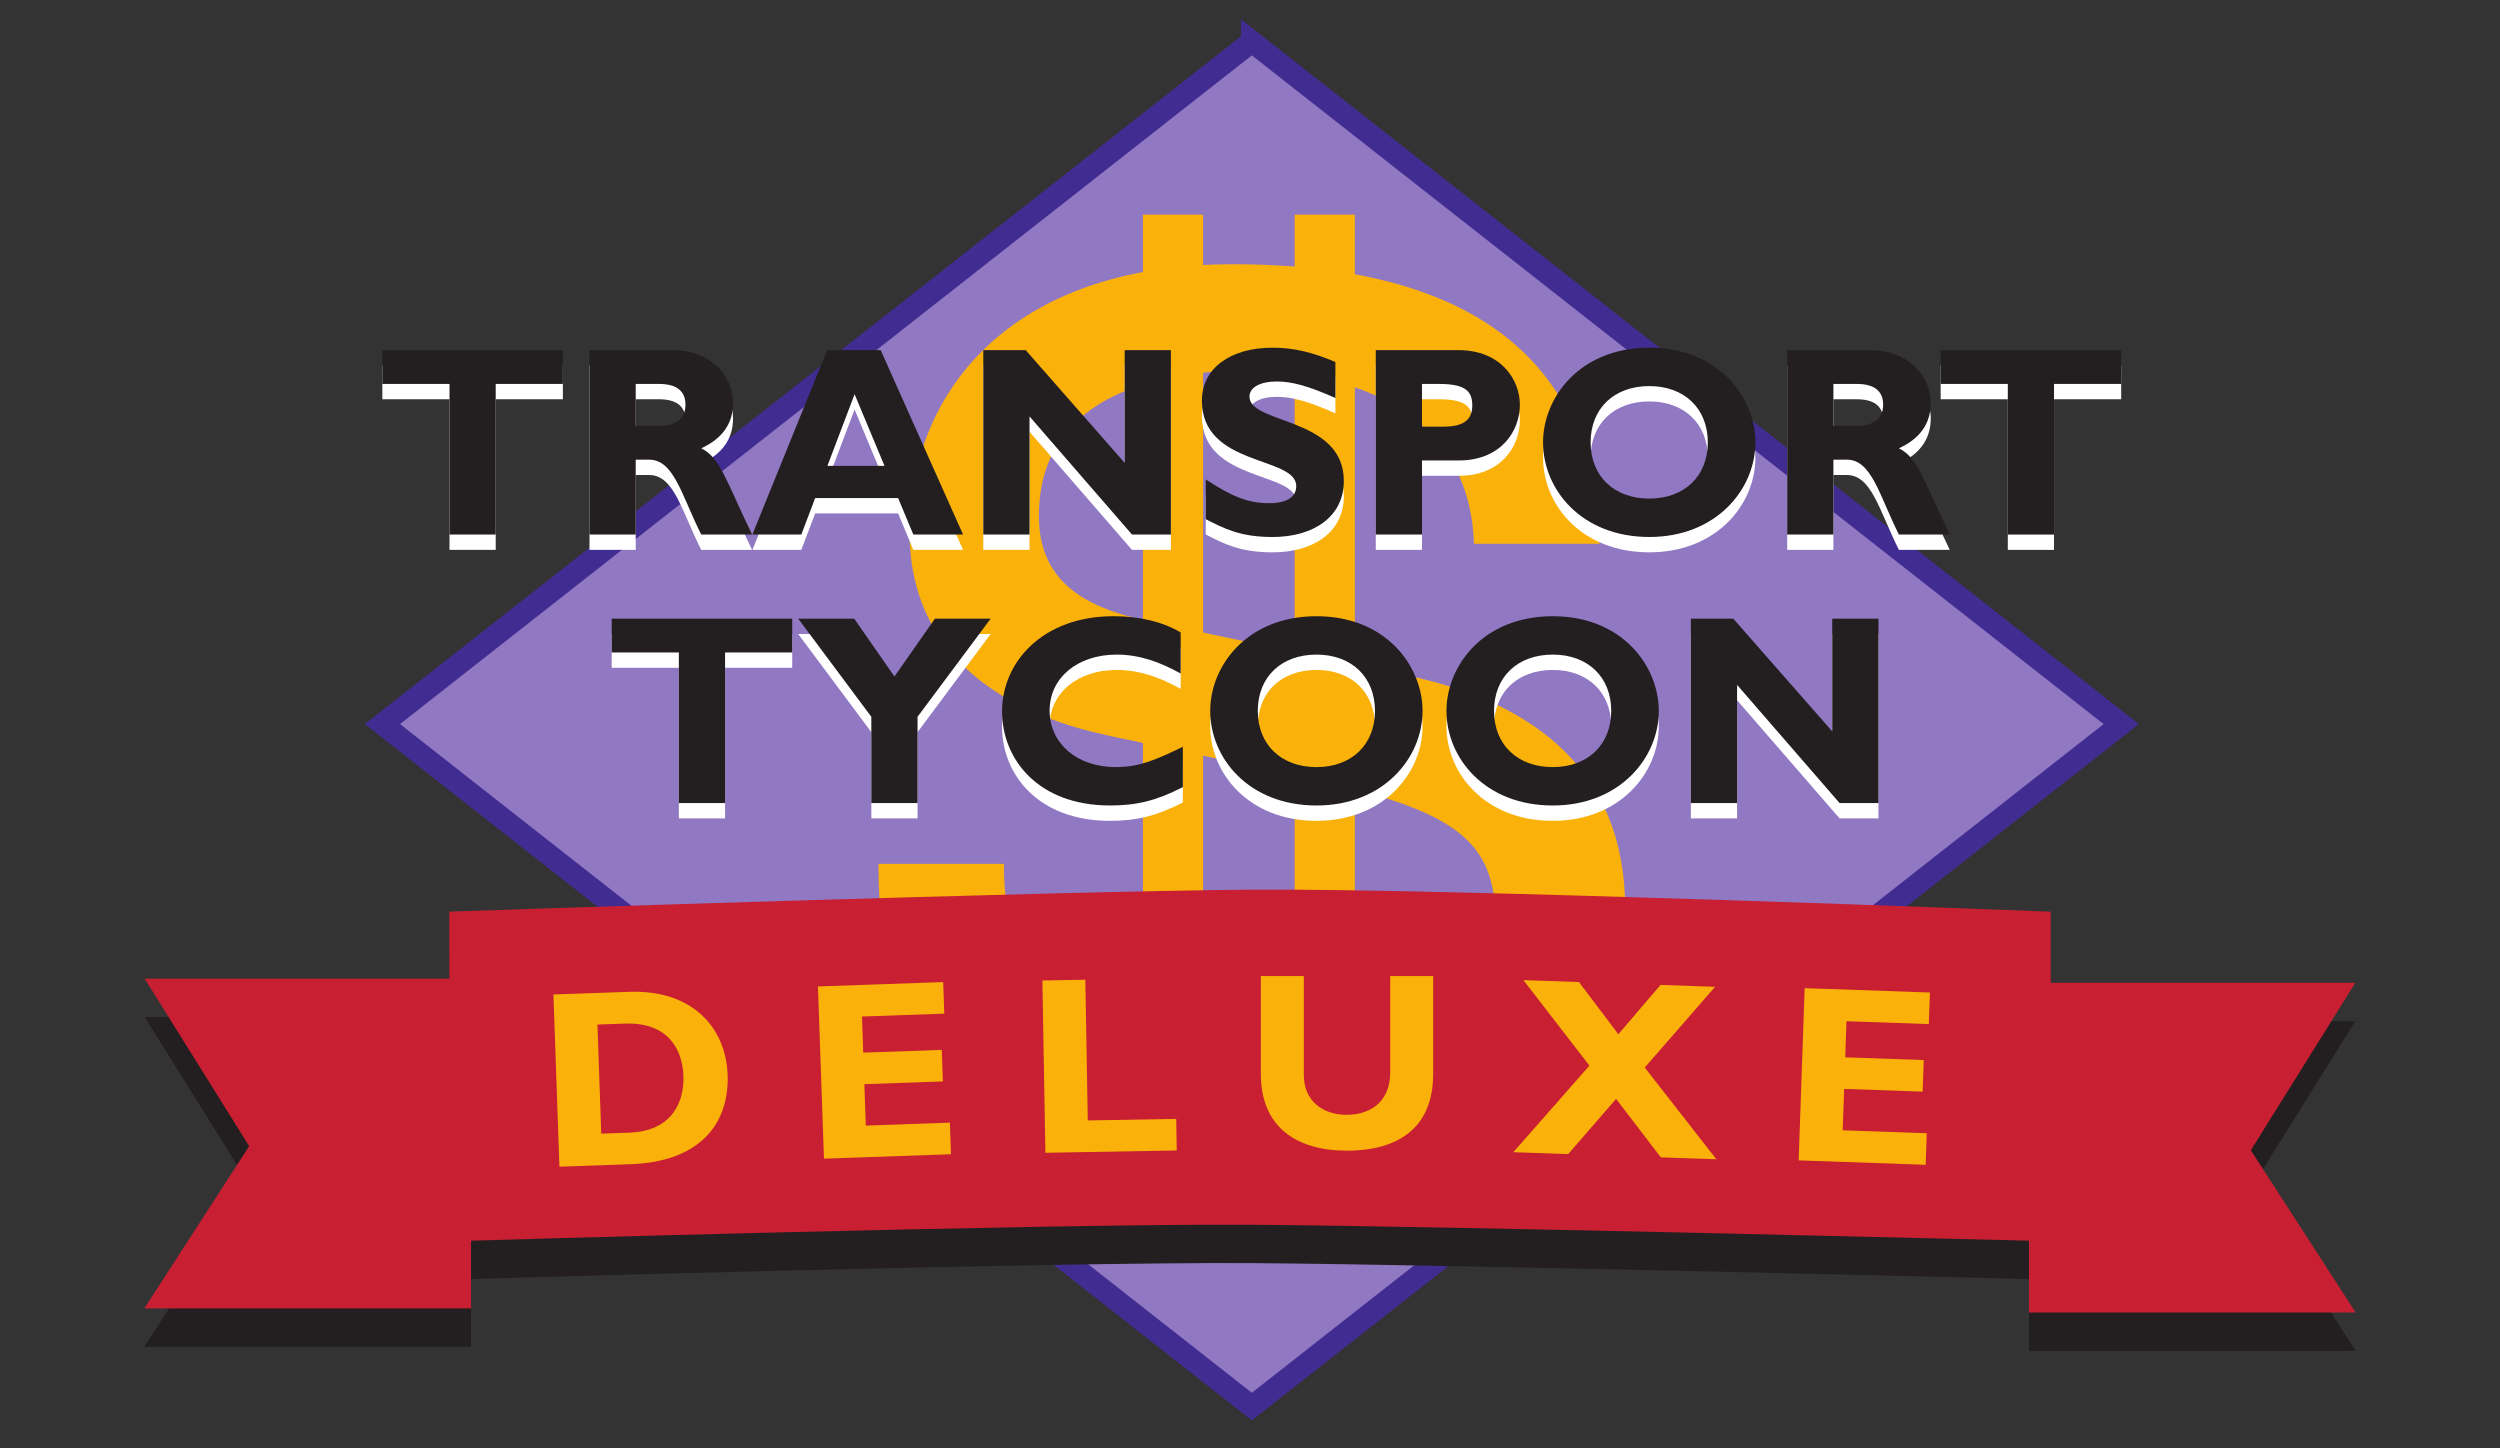 <svg xmlns="http://www.w3.org/2000/svg"
     width="407.386"
     height="235.985">
    <rect width="100%" height="100%" fill="#333333" stroke="none"/>
    <path d="M306.586 357.47 164.911 468.69l141.675 111.22 141.677-111.22-141.677-111.22"
          style="fill:#9178c3;fill-opacity:1;fill-rule:nonzero;stroke:none"
          transform="translate(-102.598 -350.698)" />
    <path d="M306.586 357.47 164.911 468.69l141.675 111.22 141.677-111.22-141.677-111.22z"
          style="fill:none;stroke:#412c91;stroke-width:3.544;stroke-linecap:butt;stroke-linejoin:miter;stroke-miterlimit:3.864;stroke-opacity:1;stroke-dasharray:none"
          transform="translate(-102.598 -350.698)" />
    <path d="M289.469 386.303h8.551v164.774h-8.551V386.303zM314.197 386.303h8.552v164.774h-8.552V386.303z"
          style="fill:#fab20b;fill-opacity:1;fill-rule:nonzero;stroke:#fab20b;stroke-width:1.25;stroke-linecap:butt;stroke-linejoin:miter;stroke-miterlimit:3.864;stroke-opacity:1;stroke-dasharray:none"
          transform="translate(-102.598 -350.698)" />
    <path d="M362.575 438.692c-.844-15.286-6.116-44.31-59.046-44.31-36.693 0-52.088 21.284-52.088 42.955 0 24.186 22.354 30.573 32.265 32.7l30.999 6.579c24.884 5.419 32.265 10.062 32.265 24.574 0 19.93-24.884 23.412-39.645 23.412-19.401 0-41.755-7.352-41.755-32.506h-19.189c0 12.964 2.53 24.574 15.394 35.215 6.748 5.611 17.714 13.351 45.76 13.351 25.939 0 59.258-9.094 59.258-41.987 0-22.06-14.762-32.894-34.374-37.152l-43.23-9.093c-8.856-1.935-17.925-5.805-17.925-17.608 0-21.091 21.721-24.38 34.585-24.38 17.081 0 36.481 6.773 37.536 28.25h19.19z"
          style="fill:#fab20b;fill-opacity:1;fill-rule:nonzero;stroke:#fab20b;stroke-width:1.25;stroke-linecap:butt;stroke-linejoin:miter;stroke-miterlimit:3.864;stroke-opacity:1;stroke-dasharray:none"
          transform="translate(-102.598 -350.698)" />
    <path d="M177.581 507.213s97.267-3.293 129.129-3.52c31.863-.228 128.29 3.52 128.29 3.52v50.185s-95.589-2.413-128.29-2.64c-32.701-.228-129.129 2.64-129.129 2.64v-50.185z"
          style="fill:#231f20;fill-opacity:1;fill-rule:nonzero;stroke:#231f20;stroke-width:3.544;stroke-linecap:butt;stroke-linejoin:miter;stroke-miterlimit:3.864;stroke-opacity:1;stroke-dasharray:none"
          transform="translate(-102.598 -350.698)" />
    <path d="M177.581 518.205v50.183H129.37l15.931-24.652-15.931-25.531h48.211zM435 518.872v50.184h48.212l-15.93-24.651 15.93-25.533H435z"
          style="fill:#231f20;fill-opacity:1;fill-rule:nonzero;stroke:#231f20;stroke-width:3.544;stroke-linecap:butt;stroke-linejoin:miter;stroke-miterlimit:3.864;stroke-opacity:1;stroke-dasharray:none"
          transform="translate(-102.598 -350.698)" />
    <path d="M177.581 500.963s97.267-3.295 129.129-3.522c31.863-.228 128.29 3.522 128.29 3.522v50.184s-95.589-2.414-128.29-2.641c-32.701-.228-129.129 2.641-129.129 2.641v-50.184z"
          style="fill:#c81f32;fill-opacity:1;fill-rule:nonzero;stroke:#c81f32;stroke-width:3.544;stroke-linecap:butt;stroke-linejoin:miter;stroke-miterlimit:3.864;stroke-opacity:1;stroke-dasharray:none"
          transform="translate(-102.598 -350.698)" />
    <path d="M177.581 511.953v50.185H129.37l15.931-24.652-15.931-25.533h48.211zM435 512.62v50.186h48.212l-15.93-24.653 15.93-25.532H435z"
          style="fill:#c81f32;fill-opacity:1;fill-rule:nonzero;stroke:#c81f32;stroke-width:3.544;stroke-linecap:butt;stroke-linejoin:miter;stroke-miterlimit:3.864;stroke-opacity:1;stroke-dasharray:none"
          transform="translate(-102.598 -350.698)" />
    <path d="m192.781 512.753.979 28.062 11.604-.405c11.191-.392 16.086-6.494 15.805-14.56-.269-7.693-5.758-13.887-16.004-13.53l-12.384.433zm7.174 4.9 4.485-.157c6.625-.231 9.359 3.751 9.528 8.565.142 4.115-1.79 8.961-8.825 9.206l-4.568.16-.62-17.775"
          style="fill:#fab20b;fill-opacity:1;fill-rule:evenodd;stroke:none"
          transform="translate(-102.598 -350.698)" />
    <path d="m257.385 533.64-13.701.48-.236-6.748 12.796-.447-.18-5.143-12.797.446-.205-5.883 13.414-.47-.18-5.142-20.409.713.98 28.061 20.698-.722-.18-5.144M294.265 533.026l-14.408.252-.4-22.928-6.998.122.491 28.074 21.405-.374-.09-5.146M329.14 509.757v15.645c0 5.024-3.417 6.959-7.124 6.959-4.034 0-6.957-2.43-6.957-6.464v-16.14h-6.999v15.975c0 8.686 5.888 12.475 14.039 12.475 7.7 0 14.04-3.212 14.04-12.516v-15.934h-6.999M382.075 511.503l-8.887-.31-6.873 8.04-6.418-8.503-9.052-.317 10.76 13.93-12.399 14.108 8.929.312 7.812-8.996 7.29 9.524 9.052.315-11.673-14.949 11.459-13.154M416.572 535.363l-13.7-.478.234-6.748 12.796.446.18-5.142-12.796-.448.205-5.883 13.414.468.18-5.143-20.409-.713-.98 28.063 20.696.722.18-5.144"
          style="fill:#fab20b;fill-opacity:1;fill-rule:nonzero;stroke:none"
          transform="translate(-102.598 -350.698)" />
    <path d="M231.695 454.008h-29.419v5.508h10.944v24.545h7.531v-24.545h10.944v-5.508M244.584 484.06h7.532v-14.057l11.918-15.995h-9.083l-6.601 9.43-6.556-9.43h-9.128l11.918 15.995v14.058M295.348 474.895c-4.343 2.07-7 3.305-10.944 3.305-6.291 0-10.766-3.834-10.766-9.21 0-5.332 4.52-9.122 10.943-9.122 3.721 0 7.089 1.234 10.411 3.085v-6.697c-2.967-1.763-6.733-2.644-10.942-2.644-11.564 0-18.165 7.49-18.165 15.51 0 7.756 5.848 15.335 17.589 15.335 4.475 0 7.665-.837 11.874-2.996v-6.566"
          style="fill:#fff;fill-opacity:1;fill-rule:nonzero;stroke:none"
          transform="translate(-102.598 -350.698)" />
    <path d="M334.409 469.035c0-7.227-5.893-15.423-17.279-15.423s-17.323 8.151-17.323 15.423c0 7.667 6.247 15.422 17.323 15.422 10.854 0 17.279-7.711 17.279-15.422zm-7.754 0c0 5.507-3.81 9.165-9.525 9.165-5.76 0-9.57-3.658-9.57-9.165 0-5.51 3.81-9.167 9.57-9.167 5.715 0 9.525 3.658 9.525 9.167M372.906 469.035c0-7.227-5.892-15.423-17.279-15.423-11.386 0-17.322 8.151-17.322 15.423 0 7.667 6.247 15.422 17.323 15.422 10.855 0 17.278-7.711 17.278-15.422zm-7.752 0c0 5.507-3.81 9.165-9.526 9.165-5.76 0-9.57-3.658-9.57-9.165 0-5.51 3.81-9.167 9.57-9.167 5.716 0 9.526 3.658 9.526 9.167"
          style="fill:#fff;fill-opacity:1;fill-rule:evenodd;stroke:none"
          transform="translate(-102.598 -350.698)" />
    <path d="M408.702 454.008h-7.532v18.375l-16.126-18.375h-6.912v30.053h7.532v-19.256l16.702 19.256h6.336v-30.053M194.32 410.253h-29.418v5.508h10.943v24.545h7.531V415.76h10.944v-5.508"
          style="fill:#fff;fill-opacity:1;fill-rule:nonzero;stroke:none"
          transform="translate(-102.598 -350.698)" />
    <path d="M198.659 410.253v30.053h7.531V428.1h2.171c4.076 0 5.273 5.772 8.506 12.206h8.285c-4.253-8.814-5.183-12.515-8.285-14.058 3.457-1.586 5.184-4.053 5.184-7.358 0-4.494-3.677-8.637-9.88-8.637H198.66zm7.531 5.508H210c2.836 0 4.298 1.146 4.298 3.394 0 2.556-2.038 3.437-4.12 3.437h-3.988v-6.831M246.111 410.253h-8.727L225.2 440.306h7.975l2.26-5.949h13.512l2.482 5.949h8.107l-13.425-30.053zm.62 18.86h-9.303l4.43-11.677 4.873 11.677"
          style="fill:#fff;fill-opacity:1;fill-rule:evenodd;stroke:none"
          transform="translate(-102.598 -350.698)" />
    <path d="M293.4 410.253h-7.531v18.375l-16.127-18.375h-6.912v30.053h7.532V421.05l16.703 19.256h6.335v-30.053M320.207 412.192c-3.81-1.63-6.867-2.335-10.233-2.335-7.001 0-11.52 3.436-11.52 8.636 0 10.797 15.374 8.99 15.374 13.925 0 1.763-1.55 2.777-4.43 2.777-3.324 0-5.982-1.014-10.323-3.88v6.478c3.013 1.543 5.626 2.91 10.899 2.91 6.734 0 11.607-3.35 11.607-9.122 0-10.488-15.374-9.21-15.374-13.749 0-1.497 1.728-2.467 4.43-2.467 2.57 0 5.184.748 9.57 2.688v-5.86"
          style="fill:#fff;fill-opacity:1;fill-rule:nonzero;stroke:none"
          transform="translate(-102.598 -350.698)" />
    <path d="M326.786 410.253v30.053h7.533v-12.074h5.98c6.956 0 9.969-4.847 9.969-9.077 0-4.098-3.102-8.902-10.013-8.902h-13.469zm7.533 5.508h2.657c4.077 0 5.538.926 5.538 3.481 0 2.248-1.24 3.481-4.696 3.481h-3.5v-6.962M388.645 425.28c0-7.227-5.893-15.423-17.279-15.423s-17.322 8.151-17.322 15.423c0 7.667 6.246 15.422 17.322 15.422 10.855 0 17.279-7.711 17.279-15.422zm-7.754 0c0 5.507-3.81 9.165-9.525 9.165-5.76 0-9.57-3.658-9.57-9.165 0-5.51 3.81-9.167 9.57-9.167 5.715 0 9.525 3.658 9.525 9.167M393.826 410.253v30.053h7.533V428.1h2.17c4.076 0 5.272 5.772 8.506 12.206h8.285c-4.252-8.814-5.184-12.515-8.285-14.058 3.456-1.586 5.184-4.053 5.184-7.358 0-4.494-3.678-8.637-9.88-8.637h-13.513zm7.533 5.508h3.81c2.835 0 4.297 1.146 4.297 3.394 0 2.556-2.038 3.437-4.121 3.437h-3.986v-6.831"
          style="fill:#fff;fill-opacity:1;fill-rule:evenodd;stroke:none"
          transform="translate(-102.598 -350.698)" />
    <path d="M448.254 410.253h-29.418v5.508h10.943v24.545h7.531V415.76h10.944v-5.508"
          style="fill:#fff;fill-opacity:1;fill-rule:nonzero;stroke:none"
          transform="translate(-102.598 -350.698)" />
    <path d="M231.695 451.508h-29.419v5.508h10.944v24.545h7.531v-24.545h10.944v-5.508M244.584 481.56h7.532v-14.057l11.918-15.995h-9.083l-6.601 9.43-6.556-9.43h-9.128l11.918 15.995v14.058M295.348 472.395c-4.343 2.07-7 3.305-10.944 3.305-6.291 0-10.766-3.834-10.766-9.21 0-5.332 4.52-9.122 10.943-9.122 3.721 0 7.089 1.234 10.411 3.085v-6.697c-2.967-1.763-6.733-2.644-10.942-2.644-11.564 0-18.165 7.49-18.165 15.51 0 7.756 5.848 15.335 17.589 15.335 4.475 0 7.665-.837 11.874-2.996v-6.566"
          style="fill:#231f20;fill-opacity:1;fill-rule:nonzero;stroke:none"
          transform="translate(-102.598 -350.698)" />
    <path d="M334.409 466.535c0-7.227-5.893-15.423-17.279-15.423s-17.323 8.151-17.323 15.423c0 7.667 6.247 15.422 17.323 15.422 10.854 0 17.279-7.711 17.279-15.422zm-7.754 0c0 5.507-3.81 9.165-9.525 9.165-5.76 0-9.57-3.658-9.57-9.165 0-5.51 3.81-9.167 9.57-9.167 5.715 0 9.525 3.658 9.525 9.167M372.906 466.535c0-7.227-5.892-15.423-17.279-15.423-11.386 0-17.322 8.151-17.322 15.423 0 7.667 6.247 15.422 17.323 15.422 10.855 0 17.278-7.711 17.278-15.422zm-7.752 0c0 5.507-3.81 9.165-9.526 9.165-5.76 0-9.57-3.658-9.57-9.165 0-5.51 3.81-9.167 9.57-9.167 5.716 0 9.526 3.658 9.526 9.167"
          style="fill:#231f20;fill-opacity:1;fill-rule:evenodd;stroke:none"
          transform="translate(-102.598 -350.698)" />
    <path d="M408.702 451.508h-7.532v18.375l-16.126-18.375h-6.912v30.053h7.532v-19.256l16.702 19.256h6.336v-30.053M194.32 407.753h-29.418v5.508h10.943v24.545h7.531V413.26h10.944v-5.508"
          style="fill:#231f20;fill-opacity:1;fill-rule:nonzero;stroke:none"
          transform="translate(-102.598 -350.698)" />
    <path d="M198.659 407.753v30.053h7.531V425.6h2.171c4.076 0 5.273 5.772 8.506 12.206h8.285c-4.253-8.814-5.183-12.515-8.285-14.058 3.457-1.586 5.184-4.053 5.184-7.358 0-4.494-3.677-8.637-9.88-8.637H198.66zm7.531 5.508H210c2.836 0 4.298 1.146 4.298 3.394 0 2.556-2.038 3.437-4.12 3.437h-3.988v-6.831M246.111 407.753h-8.727L225.2 437.806h7.975l2.26-5.949h13.512l2.482 5.949h8.107l-13.425-30.053zm.62 18.86h-9.303l4.43-11.677 4.873 11.677"
          style="fill:#231f20;fill-opacity:1;fill-rule:evenodd;stroke:none"
          transform="translate(-102.598 -350.698)" />
    <path d="M293.4 407.753h-7.531v18.375l-16.127-18.375h-6.912v30.053h7.532V418.55l16.703 19.256h6.335v-30.053M320.207 409.692c-3.81-1.63-6.867-2.335-10.233-2.335-7.001 0-11.52 3.436-11.52 8.636 0 10.797 15.374 8.99 15.374 13.925 0 1.763-1.55 2.777-4.43 2.777-3.324 0-5.982-1.014-10.323-3.88v6.478c3.013 1.543 5.626 2.91 10.899 2.91 6.734 0 11.607-3.35 11.607-9.122 0-10.488-15.374-9.21-15.374-13.749 0-1.497 1.728-2.467 4.43-2.467 2.57 0 5.184.748 9.57 2.688v-5.86"
          style="fill:#231f20;fill-opacity:1;fill-rule:nonzero;stroke:none"
          transform="translate(-102.598 -350.698)" />
    <path d="M326.786 407.753v30.053h7.533v-12.074h5.98c6.956 0 9.969-4.847 9.969-9.077 0-4.098-3.102-8.902-10.013-8.902h-13.469zm7.533 5.508h2.657c4.077 0 5.538.926 5.538 3.481 0 2.248-1.24 3.481-4.696 3.481h-3.5v-6.962M388.645 422.78c0-7.227-5.893-15.423-17.279-15.423s-17.322 8.151-17.322 15.423c0 7.667 6.246 15.422 17.322 15.422 10.855 0 17.279-7.711 17.279-15.422zm-7.754 0c0 5.507-3.81 9.165-9.525 9.165-5.76 0-9.57-3.658-9.57-9.165 0-5.51 3.81-9.167 9.57-9.167 5.715 0 9.525 3.658 9.525 9.167M393.826 407.753v30.053h7.533V425.6h2.17c4.076 0 5.272 5.772 8.506 12.206h8.285c-4.252-8.814-5.184-12.515-8.285-14.058 3.456-1.586 5.184-4.053 5.184-7.358 0-4.494-3.678-8.637-9.88-8.637h-13.513zm7.533 5.508h3.81c2.835 0 4.297 1.146 4.297 3.394 0 2.556-2.038 3.437-4.121 3.437h-3.986v-6.831"
          style="fill:#231f20;fill-opacity:1;fill-rule:evenodd;stroke:none"
          transform="translate(-102.598 -350.698)" />
    <path d="M448.254 407.753h-29.418v5.508h10.943v24.545h7.531V413.26h10.944v-5.508"
          style="fill:#231f20;fill-opacity:1;fill-rule:nonzero;stroke:none"
          transform="translate(-102.598 -350.698)" />
</svg>